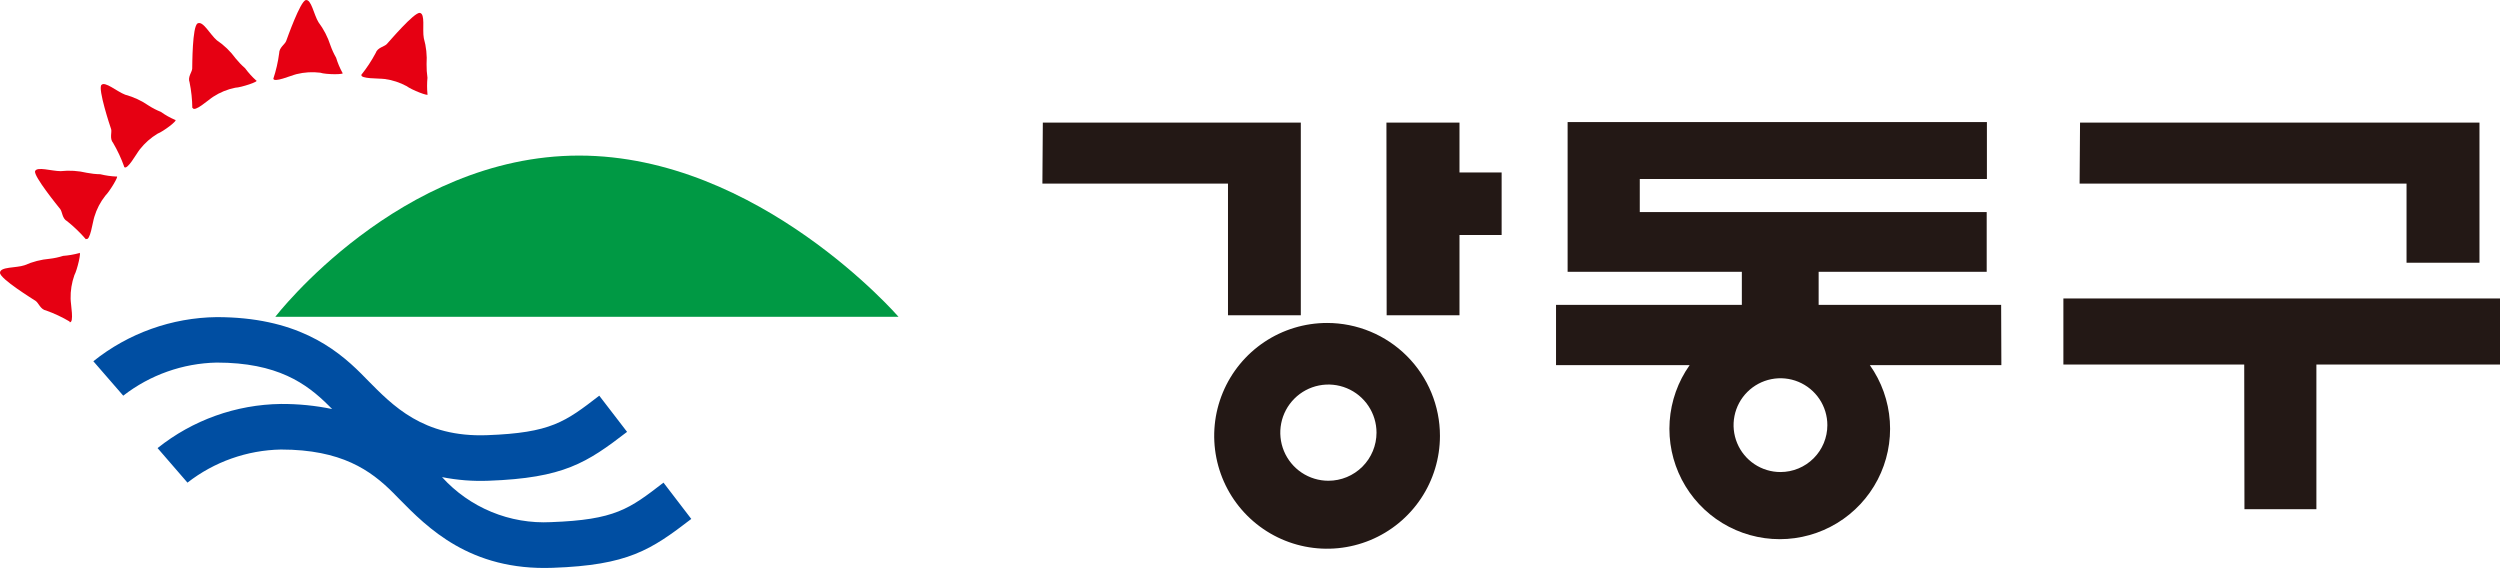 <svg width="190" height="44" viewBox="0 0 190 44" fill="none" xmlns="http://www.w3.org/2000/svg">
<g clip-path="url(#clip0_107_6156)">
<path d="M79.222 13.954H93.327V23.959H98.862V9.317H79.255L79.222 13.954Z" fill="#231815"/>
<path d="M114.124 13.107H110.921V9.317H105.369L105.386 23.959H110.921V17.862H114.124V13.107Z" fill="#231815"/>
<path d="M158.05 13.954H182.897V19.967H188.44V9.317H158.083L158.05 13.954Z" fill="#231815"/>
<path d="M156.817 22.684V27.707H170.561L170.578 38.701H176.046V27.707H190V22.684H156.817Z" fill="#231815"/>
<path d="M100.858 24.545C99.161 24.545 97.502 25.049 96.091 25.991C94.681 26.934 93.581 28.274 92.932 29.841C92.282 31.409 92.113 33.134 92.444 34.798C92.775 36.462 93.592 37.991 94.791 39.19C95.991 40.39 97.52 41.207 99.184 41.538C100.848 41.869 102.573 41.699 104.141 41.05C105.708 40.401 107.048 39.301 107.991 37.89C108.933 36.48 109.436 34.821 109.436 33.124C109.436 30.849 108.533 28.667 106.924 27.058C105.315 25.449 103.133 24.545 100.858 24.545ZM100.958 36.537C100.235 36.537 99.528 36.323 98.927 35.921C98.326 35.519 97.857 34.948 97.58 34.28C97.304 33.612 97.231 32.877 97.372 32.168C97.513 31.459 97.862 30.807 98.373 30.296C98.884 29.784 99.536 29.436 100.245 29.295C100.954 29.154 101.689 29.226 102.357 29.503C103.026 29.78 103.597 30.248 103.998 30.85C104.4 31.451 104.615 32.158 104.615 32.881C104.615 33.851 104.229 34.781 103.544 35.466C102.858 36.152 101.928 36.537 100.958 36.537Z" fill="#231815"/>
<path d="M152.087 23.17H138.217V20.655H150.989V16.118H124.623V13.602H151.005V9.275H119.139V20.655H132.38V23.17H118.258V27.749H128.414C127.526 29.004 127.001 30.48 126.895 32.013C126.789 33.547 127.107 35.08 127.813 36.446C128.52 37.811 129.589 38.956 130.902 39.755C132.216 40.554 133.723 40.977 135.261 40.977C136.798 40.977 138.306 40.554 139.619 39.755C140.933 38.956 142.001 37.811 142.708 36.446C143.415 35.08 143.733 33.547 143.627 32.013C143.521 30.48 142.995 29.004 142.108 27.749H152.104L152.087 23.17ZM135.315 35.875C134.61 35.875 133.921 35.666 133.335 35.274C132.749 34.883 132.292 34.326 132.023 33.675C131.753 33.024 131.682 32.307 131.82 31.616C131.957 30.924 132.297 30.289 132.795 29.791C133.294 29.293 133.929 28.953 134.62 28.816C135.311 28.678 136.028 28.749 136.679 29.018C137.33 29.288 137.887 29.745 138.279 30.331C138.67 30.917 138.879 31.606 138.879 32.311C138.879 33.256 138.504 34.163 137.835 34.831C137.167 35.5 136.26 35.875 135.315 35.875Z" fill="#231815"/>
<path d="M5.292 24.437C4.724 24.101 4.126 23.82 3.505 23.598C3.078 23.523 2.935 23.028 2.717 22.877C2.499 22.726 0 21.2 0 20.73C0 20.26 1.216 20.378 1.862 20.16C2.473 19.89 3.125 19.722 3.79 19.665C4.132 19.625 4.469 19.552 4.797 19.447C5.208 19.415 5.615 19.345 6.013 19.237C6.222 19.019 5.87 20.52 5.652 20.915C5.45 21.488 5.353 22.093 5.367 22.701C5.367 23.128 5.652 24.562 5.292 24.487" fill="#E60012"/>
<path d="M6.533 18.189C6.1 17.689 5.623 17.228 5.107 16.814C4.721 16.613 4.738 16.093 4.579 15.892C4.419 15.69 2.533 13.376 2.667 13.007C2.801 12.638 3.933 13.007 4.612 13.007C5.277 12.935 5.949 12.978 6.6 13.133C6.937 13.199 7.279 13.236 7.623 13.242C8.024 13.341 8.434 13.4 8.847 13.418C9.116 13.275 8.302 14.592 8.009 14.868C7.629 15.347 7.345 15.893 7.17 16.479C7.036 16.881 6.86 18.332 6.541 18.156" fill="#E60012"/>
<path d="M9.434 12.654C9.211 12.031 8.93 11.431 8.596 10.86C8.31 10.533 8.52 10.021 8.445 9.811C8.369 9.602 7.43 6.759 7.707 6.457C7.983 6.155 8.872 6.952 9.51 7.195C10.154 7.37 10.764 7.654 11.313 8.034C11.602 8.219 11.908 8.376 12.227 8.503C12.562 8.743 12.921 8.945 13.3 9.107C13.602 9.107 12.378 10.013 11.983 10.155C11.461 10.468 11 10.875 10.625 11.354C10.357 11.69 9.669 12.973 9.434 12.688" fill="#E60012"/>
<path d="M14.617 8.227C14.61 7.564 14.54 6.905 14.407 6.256C14.248 5.853 14.6 5.468 14.608 5.216C14.617 4.964 14.608 1.996 15.019 1.778C15.43 1.56 15.958 2.616 16.478 3.061C17.033 3.435 17.518 3.904 17.912 4.445C18.128 4.711 18.366 4.958 18.625 5.183C18.872 5.52 19.153 5.832 19.464 6.113C19.766 6.18 18.298 6.658 17.879 6.667C17.281 6.788 16.712 7.021 16.202 7.354C15.841 7.581 14.768 8.57 14.642 8.193" fill="#E60012"/>
<path d="M20.772 5.988C20.981 5.357 21.13 4.709 21.216 4.05C21.216 3.614 21.652 3.371 21.745 3.128C21.837 2.885 22.818 0.101 23.237 0.008C23.657 -0.084 23.85 1.115 24.202 1.686C24.603 2.221 24.912 2.819 25.116 3.455C25.23 3.778 25.373 4.089 25.544 4.386C25.664 4.781 25.824 5.163 26.022 5.526C26.282 5.686 24.738 5.669 24.344 5.526C23.739 5.45 23.125 5.487 22.533 5.635C22.114 5.736 20.78 6.323 20.772 5.962" fill="#E60012"/>
<path d="M27.447 5.702C27.869 5.18 28.239 4.618 28.554 4.025C28.688 3.614 29.208 3.547 29.393 3.354C29.577 3.161 31.481 0.914 31.908 0.981C32.336 1.048 32.084 2.23 32.21 2.901C32.393 3.544 32.464 4.214 32.42 4.88C32.416 5.225 32.438 5.57 32.487 5.912C32.448 6.322 32.448 6.735 32.487 7.145C32.672 7.388 31.238 6.809 30.91 6.549C30.389 6.267 29.821 6.082 29.233 6.004C28.805 5.945 27.346 6.004 27.472 5.677" fill="#E60012"/>
<path d="M50.425 36.68C47.825 38.684 46.752 39.506 41.879 39.682C40.331 39.762 38.784 39.497 37.351 38.905C35.918 38.313 34.635 37.41 33.594 36.261C34.756 36.491 35.941 36.584 37.124 36.537C42.852 36.328 44.588 35.179 47.657 32.822L45.544 30.072C42.953 32.068 41.871 32.898 37.007 33.074C32.143 33.25 29.837 30.81 27.925 28.881L27.456 28.403C25.451 26.399 22.424 24.101 16.47 24.101C13.058 24.143 9.758 25.323 7.094 27.455L9.367 30.072C11.403 28.491 13.893 27.609 16.47 27.556C21.082 27.556 23.296 29.141 24.998 30.843L25.242 31.087C23.962 30.822 22.657 30.693 21.351 30.701C17.939 30.744 14.64 31.925 11.975 34.055L14.248 36.68C16.281 35.096 18.773 34.213 21.351 34.164C25.954 34.164 28.168 35.741 29.879 37.452L30.323 37.904C32.47 40.085 35.707 43.389 42.005 43.154C47.733 42.953 49.46 41.804 52.538 39.439L50.425 36.68Z" fill="#004EA2"/>
<path d="M20.923 24.076H68.287C68.287 24.076 57.67 11.824 44.009 11.824C30.349 11.824 20.923 24.076 20.923 24.076Z" fill="#009944"/>
</g>
<defs>
<clipPath id="clip0_107_6156">
<rect width="190" height="43.162" fill="white"/>
</clipPath>
</defs>
</svg>
